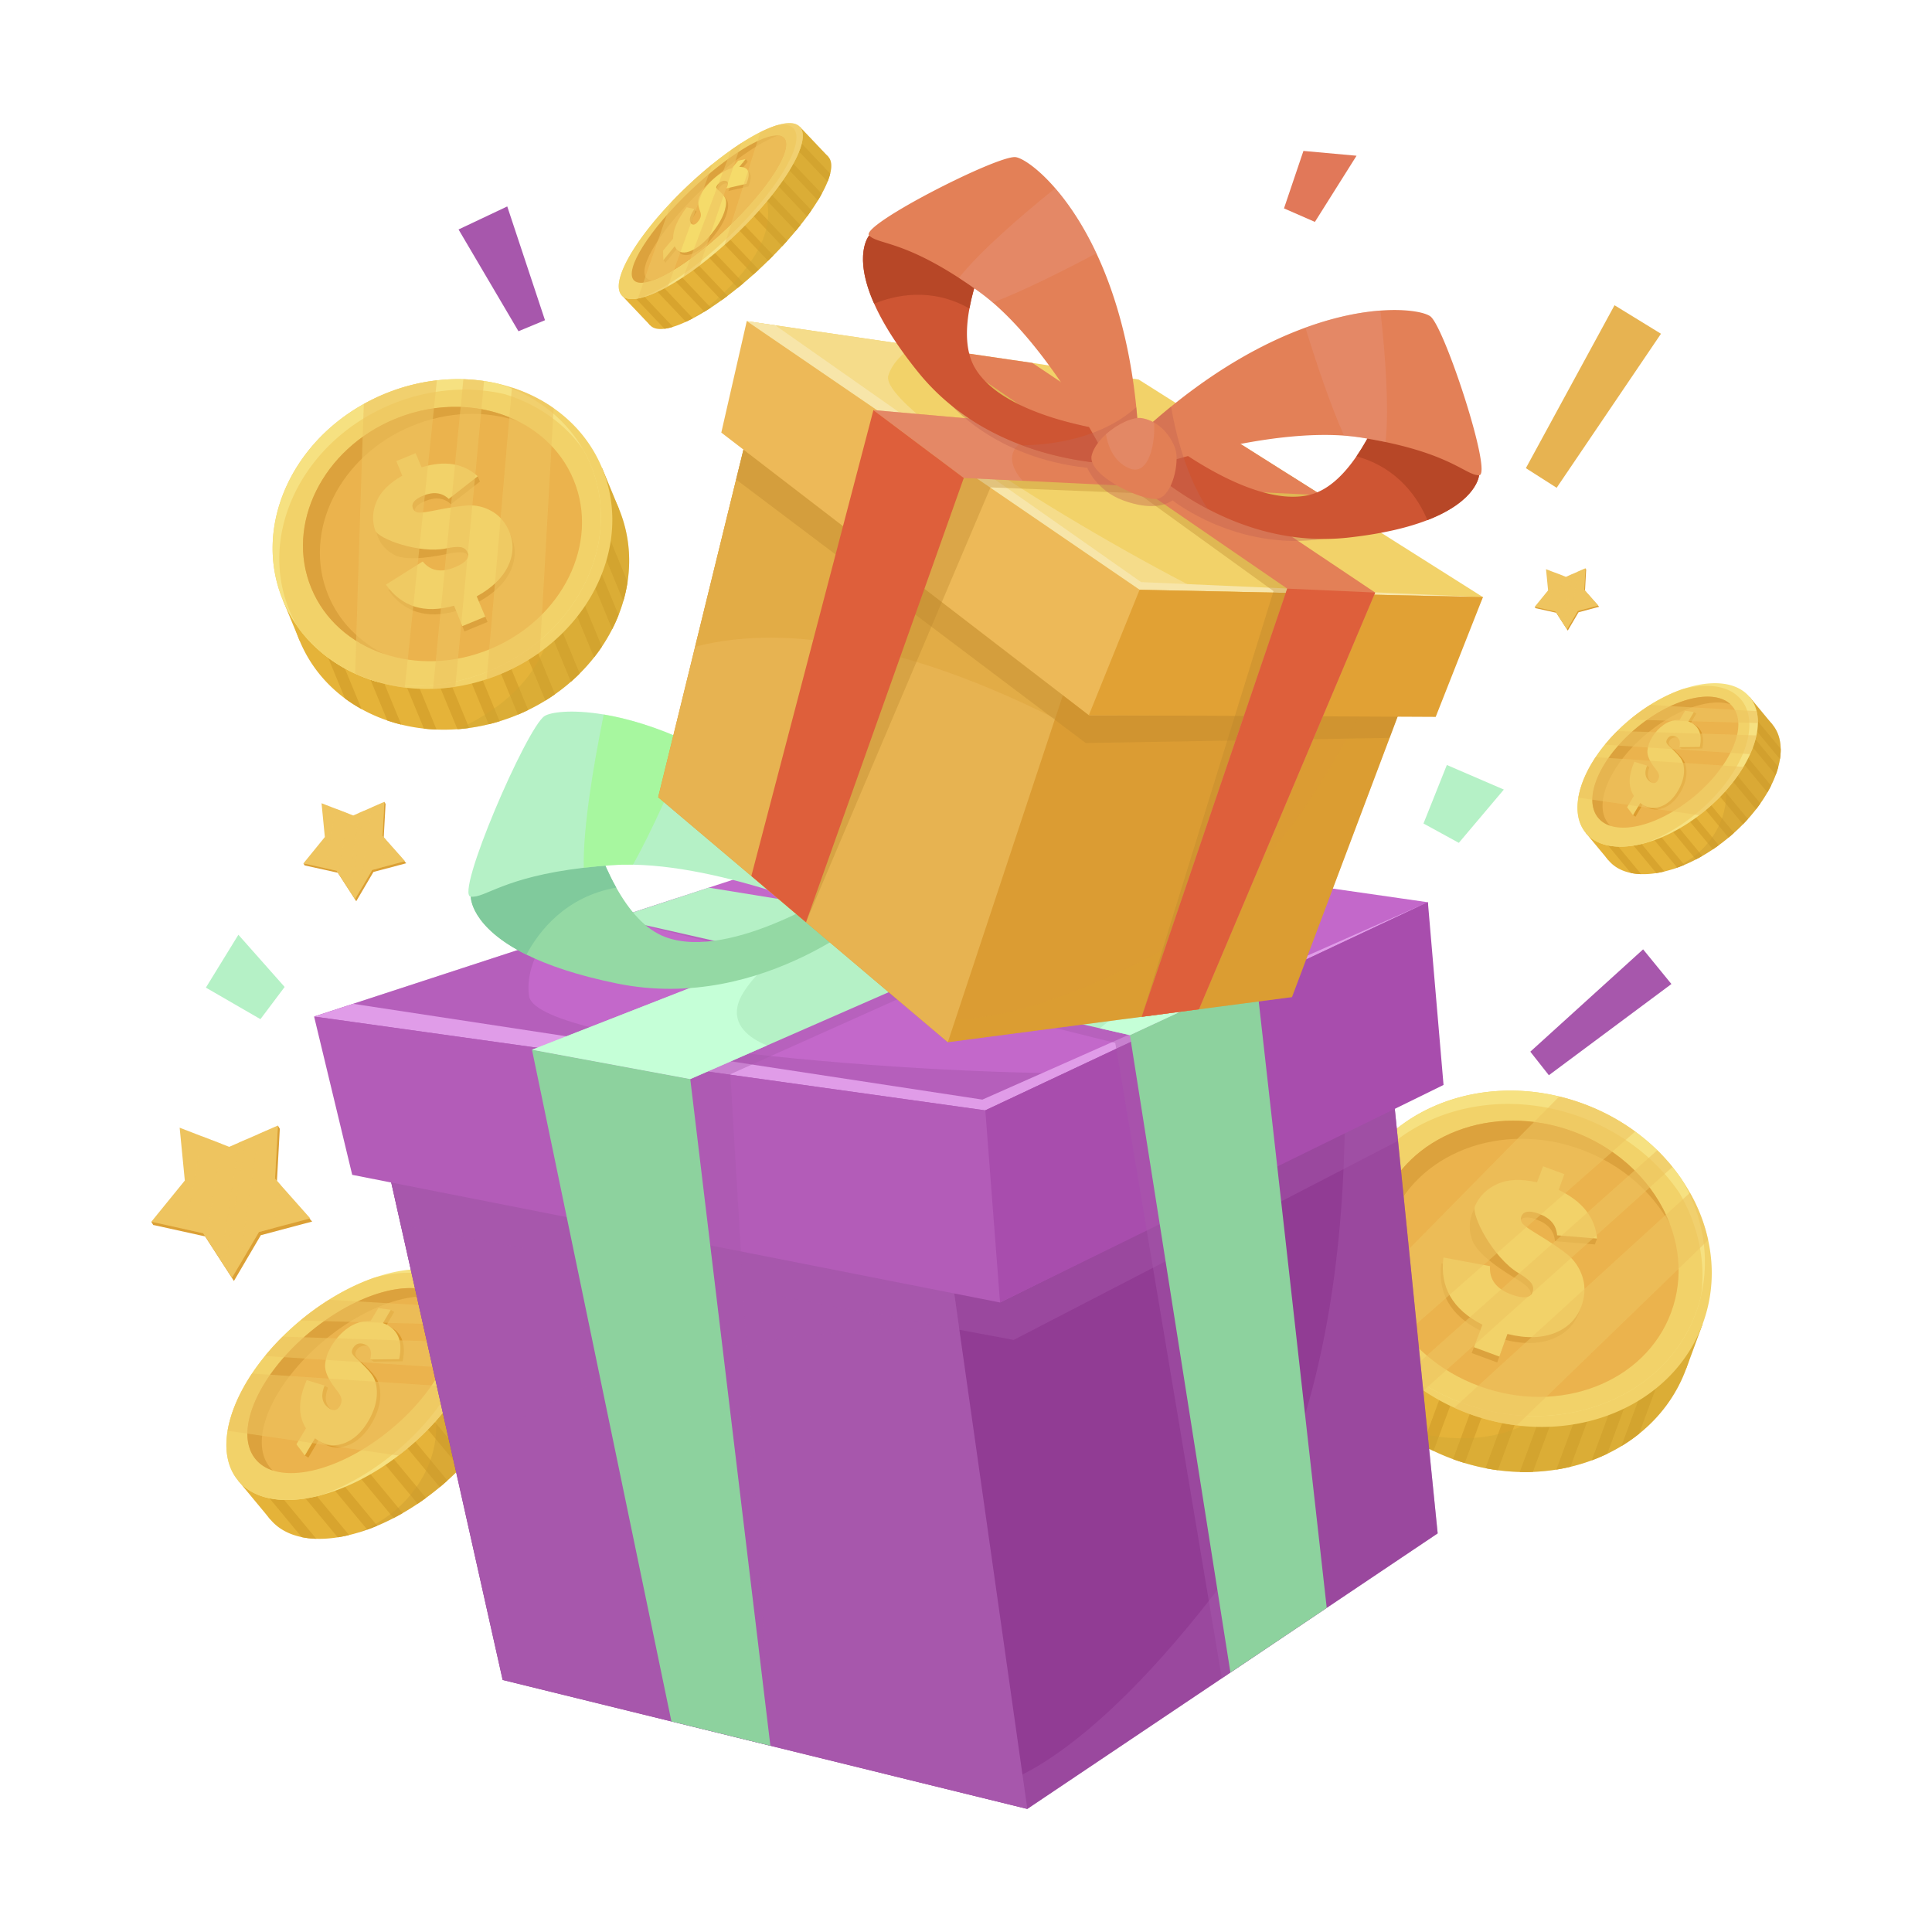 <svg xmlns="http://www.w3.org/2000/svg" viewBox="0 0 4000 4000" style="enable-background:new 0 0 4000 4000" xml:space="preserve"><path style="fill:#fff" d="M0 0h4000v4000H0z"/><path style="fill:#e5b339" d="M3669.633 1500.064c11.261 13.591 16.766 30.794 17.085 50.161.123 6.912-.41 14.078-1.579 21.482a153.476 153.476 0 0 1-3.41 15.913c-1.47 5.557-3.286 11.219-5.384 16.934a230.653 230.653 0 0 1-9.565 21.88 268.59 268.59 0 0 1-7.6 14.215c-4.345 7.541-9.186 15.094-14.479 22.625a300.677 300.677 0 0 1-9.145 12.35 344.112 344.112 0 0 1-16.681 19.967 317.314 317.314 0 0 1-10.3 10.957c-5.866 6.054-12.057 11.978-18.532 17.777-3.652 3.315-7.436 6.559-11.277 9.778l-.814.675a394.44 394.44 0 0 1-19.365 15.069 365.952 365.952 0 0 1-12.254 8.598c-7.278 4.874-14.587 9.447-21.92 13.643-4.431 2.551-8.872 5.001-13.337 7.291-8.003 4.172-15.987 7.932-23.909 11.242a277.233 277.233 0 0 1-14.673 5.722 281.773 281.773 0 0 1-15.01 4.88 232.251 232.251 0 0 1-11.618 3.082 203.75 203.75 0 0 1-16.623 3.325c-10.958 1.741-21.486 2.473-31.44 2.153-7.492-.228-14.672-1.039-21.419-2.463-18.987-3.935-34.85-12.521-46.093-26.09-11.261-13.591-16.766-30.794-17.103-50.182-.123-6.912.41-14.078 1.579-21.482a154.562 154.562 0 0 1 2.858-13.829c1.384-5.485 3.09-11.02 5.101-16.664a203.943 203.943 0 0 1 6.357-15.715c17.745-39.54 49.718-81.107 92.869-116.861 48.062-39.822 100.632-64.688 146.261-72.451a189.14 189.14 0 0 1 13.318-1.816 111.33 111.33 0 0 1 4.303-.347l2.15-.155c4.813-.3 9.525-.372 14.119-.238 7.491.228 14.633 1.036 21.401 2.441 18.988 3.935 34.869 12.542 46.129 26.133z"/><path transform="rotate(-39.65 3476.322 1612.343)" style="fill:#e5b339" d="M3256.038 1575.233h440.69v73.912h-440.69z"/><path style="fill:#d8a42e" d="m3309.136 1702.771 88.666 107.012c-7.492-.228-14.672-1.039-21.419-2.463l-78.737-95.029 11.49-9.52zM3321.268 1653.926l124.597 150.378a203.75 203.75 0 0 1-16.623 3.325l-119.464-144.183 11.49-9.52zM3378.341 1659.276l108.826 131.343a277.233 277.233 0 0 1-14.673 5.722l-105.664-127.527 11.511-9.538zM3435.375 1664.624l89.039 107.462c-4.431 2.551-8.872 5.001-13.337 7.291l-87.191-105.233 11.489-9.52zM3412.144 1573.099l146.444 176.745a365.952 365.952 0 0 1-12.254 8.598l-145.68-175.824 11.49-9.519zM3469.177 1578.446l120.867 145.876c-3.652 3.315-7.436 6.559-11.277 9.778l-121.081-146.134 11.491-9.52zM3475.913 1523.045l142.963 172.544a317.314 317.314 0 0 1-10.3 10.957l-144.153-173.98 11.49-9.521zM3566.226 1448.216l115.503 139.403c-1.47 5.557-3.286 11.219-5.384 16.934l-121.631-146.799 11.512-9.538zM3607.964 1455.174l78.755 95.05c.123 6.912-.41 14.078-1.579 21.482l-88.666-107.012 11.49-9.52zM3532.947 1528.393l111.756 134.88a300.677 300.677 0 0 1-9.145 12.35l-114.101-137.709 11.49-9.521zM3589.98 1533.74l76.801 92.692a268.59 268.59 0 0 1-7.6 14.215l-80.691-97.387 11.49-9.52z"/><g style="opacity:.36"><path style="fill:#c7982f" d="m3622.476 1443.149 47.157 56.915c43.072 51.984 2.02 157.075-91.68 234.711-39.208 32.486-81.456 55.019-120.469 66.447 32.227-13.072 69.206-36.336 93.75-77.532 32.659-54.789 23.309-105.213 11.752-135.262-6.882-17.906-14.562-28.571-14.562-28.571l30.45-80.58 2.658-7.047c2.175-.211 4.324-.365 6.453-.502l34.491-28.579z"/></g><path style="fill:#f6e181" d="M3622.476 1443.149c6.998 8.446 11.772 18.265 14.446 29.173 1.924 7.733 2.771 15.998 2.65 24.666-.137 8.212-1.156 16.757-3.049 25.556-2.637 12.525-7.022 25.558-13.009 38.797-3.925 8.746-8.569 17.584-13.887 26.437-18.595 31.097-45.348 62.338-78.833 90.082a381.628 381.628 0 0 1-12.539 9.956c-37.568 28.705-77.196 48.38-113.716 58.103-51.791 13.808-97.252 7.549-121.407-21.605-15.488-18.693-20.093-44.234-15.31-72.89 4.384-26.3 16.684-55.219 35.781-83.876 5.752-8.635 12.136-17.25 19.103-25.77a357.13 357.13 0 0 1 25.744-28.272 382.008 382.008 0 0 1 26.044-23.676l.3-.249c13.613-11.279 27.606-21.355 41.7-30.176 22.332-14.02 44.943-24.91 66.764-32.433 0 0 .039.004.061-.014 59.029-20.346 112.284-16.242 139.157 16.191z"/><path style="fill:#f2d269" d="M3604.807 1448.571c6.998 8.446 11.771 18.265 14.446 29.173 1.924 7.733 2.771 15.998 2.65 24.666-.137 8.212-1.156 16.757-3.049 25.556-2.637 12.525-7.023 25.558-13.009 38.797-3.924 8.747-8.569 17.584-13.887 26.437-18.594 31.097-45.348 62.338-78.832 90.082a380.299 380.299 0 0 1-12.539 9.956c-31.56 24.088-64.624 41.867-96.046 52.682-51.791 13.808-97.252 7.549-121.407-21.605-15.488-18.693-20.093-44.234-15.31-72.89 4.384-26.3 16.684-55.219 35.781-83.876 5.752-8.635 12.136-17.25 19.103-25.77a357.13 357.13 0 0 1 25.744-28.272 382.008 382.008 0 0 1 26.044-23.676l.3-.249c13.613-11.279 27.606-21.355 41.7-30.176 22.332-14.02 44.943-24.91 66.764-32.433 0 0 .039.004.061-.014 51.812-13.827 97.33-7.542 121.486 21.612z"/><ellipse transform="rotate(-39.65 3447.977 1578.127)" style="fill:#ebb34d" cx="3448.035" cy="1577.975" rx="180.629" ry="92.757"/><path style="fill:#dc9c2f" d="m3482.59 1493.601 23.908-19.603 5.596 3.293-11.483 19.474c20.922 7.662 29.768 25.068 23.742 52.893l-42.419.47c-5.126-3.53 3.315-19.427-5.71-22.431-7.142-2.377-15.703-.557-19.415 5.599-1.353 2.244-1.947 4.385-1.777 6.433.171 2.073 2.363 5.046 6.718 9.023 10.722 9.672 18.668 17.998 23.151 24.446 4.708 6.771 7.03 15.839 6.773 27.298-.266 11.953-3.978 24.576-11.206 37.617-10.314 18.608-23.509 30.615-38.83 35.542-14.576 4.683-28.266 1.715-40.628-7.98l-14.842 25.17-5.042-3.123 6.695-36.641c-12.24-19.432 9.572-37.579 21.896-65.509l5.307 2.779c-5.557 14.034-4.216 24.646 4.673 31.906 7.451 6.085 13.5 5.625 17.752-1.645 2.219-3.796 2.994-7.424 2.342-10.854-.643-3.367-2.836-7.369-6.478-11.91-13.039-16.286-18.398-28.724-17.44-38.65.917-9.507 4.319-18.861 10.184-28.278 6.396-10.269 14.191-18.611 23.626-25.245 9.682-6.811 20.49-10.215 32.907-10.074z"/><path style="fill:#dc9c2f" d="m3481.933 1550.129-5.088-3.17 4.236-4.672z"/><path style="fill:#f2d269" d="m3477.502 1490.432 11.297-18.771 18.207 2.461-11.483 19.474c20.921 7.662 29.768 25.068 23.741 52.893l-42.419.47c3.206-12.066.035-19.524-8.99-22.528-7.142-2.377-12.424-.46-16.135 5.696-1.353 2.244-1.947 4.385-1.777 6.433.171 2.073 2.363 5.046 6.718 9.023 10.722 9.671 18.667 17.998 23.15 24.446 4.708 6.771 7.03 15.839 6.773 27.298-.267 11.953-3.978 24.577-11.206 37.617-10.314 18.608-23.51 30.615-38.83 35.541-14.575 4.684-28.266 1.715-40.628-7.98l-14.842 25.17-12.414-16.389 14.067-23.375c-12.24-19.432-11.225-42.748 1.099-70.678l26.104 7.947c-5.557 14.034-4.216 24.646 4.673 31.906 7.451 6.085 13.501 5.625 17.752-1.645 2.219-3.795 2.994-7.423 2.343-10.853-.643-3.367-2.836-7.37-6.478-11.911-13.039-16.286-18.398-28.724-17.44-38.65.917-9.508 4.319-18.861 10.184-28.279 6.396-10.269 14.191-18.611 23.626-25.245 9.684-6.809 20.492-10.212 32.908-10.071z"/><path style="fill:#dca23d" d="M3582.883 1458.24c-41.84-13.453-111.254 9.281-172.949 60.399-76.807 63.64-112.599 147.199-79.917 186.643a48.855 48.855 0 0 0 4.19 4.446c-10.249-3.294-18.831-8.765-25.26-16.525-32.682-39.444 3.11-123.003 79.917-186.643 73.699-61.064 158.408-81.612 194.019-48.32z"/><g style="opacity:.57"><path style="fill:#eec45f" d="M3609.628 1587.779c-18.595 31.097-45.348 62.338-78.833 90.082a381.628 381.628 0 0 1-12.539 9.956l-250.433-36.391c4.384-26.3 16.684-55.219 35.781-83.876l306.024 20.229zM3636.524 1522.544c-2.637 12.525-7.022 25.558-13.009 38.797l-300.807-19.563a357.13 357.13 0 0 1 25.744-28.272l288.072 9.038zM3636.923 1472.322c1.924 7.733 2.771 15.998 2.65 24.666l-265.076-7.157.3-.249c13.613-11.279 27.606-21.355 41.7-30.176l220.426 12.916z"/></g><path style="fill:#e5b339" d="M1038.815 2748.394c15.907 19.198 23.683 43.499 24.134 70.855.174 9.763-.58 19.887-2.231 30.345a216.376 216.376 0 0 1-4.817 22.478c-2.077 7.849-4.641 15.847-7.605 23.92a326.26 326.26 0 0 1-13.51 30.906 380.297 380.297 0 0 1-10.736 20.079c-6.137 10.652-12.975 21.322-20.452 31.96a423.235 423.235 0 0 1-12.919 17.445 486.072 486.072 0 0 1-23.563 28.205c-4.677 5.202-9.521 10.39-14.549 15.476-8.287 8.551-17.031 16.92-26.177 25.111-5.159 4.683-10.504 9.265-15.93 13.811l-1.15.954a557.535 557.535 0 0 1-27.355 21.286 520.419 520.419 0 0 1-17.309 12.146c-10.281 6.884-20.605 13.345-30.964 19.272-6.258 3.603-12.532 7.064-18.84 10.299-11.305 5.895-22.583 11.205-33.774 15.881a390.764 390.764 0 0 1-20.727 8.083 399.058 399.058 0 0 1-21.202 6.894c-5.513 1.605-10.985 3.075-16.411 4.354a288.372 288.372 0 0 1-23.482 4.697c-15.479 2.459-30.35 3.494-44.412 3.042-10.583-.322-20.725-1.468-30.256-3.479-26.821-5.559-49.227-17.686-65.109-36.854-15.907-19.198-23.683-43.499-24.159-70.885-.174-9.763.58-19.887 2.231-30.345a218.193 218.193 0 0 1 4.038-19.534c1.955-7.749 4.364-15.566 7.206-23.539a287.944 287.944 0 0 1 8.979-22.199c25.066-55.853 70.229-114.569 131.184-165.074 67.89-56.25 142.149-91.376 206.603-102.342a267.136 267.136 0 0 1 18.813-2.565c2.03-.201 4.085-.371 6.079-.491l3.037-.218a218.343 218.343 0 0 1 19.945-.337c10.583.322 20.669 1.463 30.23 3.449 26.822 5.558 49.253 17.716 65.16 36.914z"/><path transform="rotate(-39.65 765.717 2906.824)" style="fill:#e5b339" d="M454.584 2854.576h622.505v104.406H454.584z"/><path style="fill:#d8a42e" d="m529.588 3034.73 125.246 151.162c-10.583-.322-20.725-1.468-30.256-3.479l-111.221-134.234 16.231-13.449zM546.726 2965.734l176.002 212.42a288.372 288.372 0 0 1-23.482 4.697l-168.751-203.668 16.231-13.449zM627.345 2973.293l153.723 185.53a390.764 390.764 0 0 1-20.727 8.083l-149.257-180.14 16.261-13.473zM707.908 2980.846l125.773 151.797c-6.258 3.603-12.532 7.064-18.84 10.299l-123.164-148.648 16.231-13.448zM675.093 2851.561l206.862 249.665a520.419 520.419 0 0 1-17.309 12.146l-205.783-248.363 16.23-13.448zM755.656 2859.114l170.734 206.061c-5.159 4.683-10.504 9.265-15.93 13.811l-171.034-206.424 16.23-13.448zM765.172 2780.857l201.945 243.73c-4.677 5.202-9.521 10.39-14.549 15.476l-203.626-245.759 16.23-13.447zM892.745 2675.156l163.157 196.916c-2.077 7.849-4.641 15.847-7.605 23.92l-171.812-207.363 16.26-13.473zM951.702 2684.984l111.246 134.265c.174 9.763-.58 19.887-2.231 30.345l-125.246-151.162 16.231-13.448zM845.736 2788.41l157.863 190.527a423.235 423.235 0 0 1-12.919 17.445l-161.175-194.524 16.231-13.448zM926.299 2795.964l108.487 130.934a380.297 380.297 0 0 1-10.736 20.079l-113.981-137.565 16.23-13.448z"/><g style="opacity:.36"><path style="fill:#c7982f" d="m972.203 2667.999 66.612 80.395c60.842 73.431 2.853 221.88-129.505 331.546-55.383 45.888-115.063 77.717-170.171 93.86 45.523-18.466 97.758-51.328 132.427-109.52 46.133-77.393 32.926-148.621 16.601-191.066-9.721-25.293-20.57-40.358-20.57-40.358l43.013-113.825 3.754-9.954c3.072-.298 6.109-.516 9.115-.709l48.724-40.369z"/></g><path style="fill:#f6e181" d="M972.203 2667.999c9.885 11.931 16.628 25.801 20.406 41.208 2.718 10.924 3.914 22.598 3.744 34.843-.194 11.6-1.633 23.67-4.306 36.099-3.726 17.692-9.92 36.103-18.376 54.804-5.544 12.355-12.104 24.839-19.616 37.344-26.266 43.927-64.058 88.057-111.356 127.247a536.116 536.116 0 0 1-17.713 14.063c-53.067 40.548-109.044 68.339-160.631 82.075-73.158 19.505-137.375 10.664-171.496-30.518-21.878-26.405-28.382-62.484-21.627-102.961 6.192-37.151 23.568-78 50.543-118.481 8.126-12.197 17.143-24.366 26.985-36.402a504.548 504.548 0 0 1 36.365-39.936 539.991 539.991 0 0 1 36.789-33.444l.424-.351c19.229-15.932 38.996-30.165 58.904-42.626 31.545-19.804 63.485-35.187 94.309-45.814 0 0 .055.005.085-.02 83.38-28.742 158.606-22.945 196.567 22.87z"/><path style="fill:#f2d269" d="M947.242 2675.656c9.885 11.931 16.628 25.801 20.406 41.209 2.718 10.923 3.914 22.598 3.743 34.843-.194 11.6-1.633 23.67-4.306 36.099-3.725 17.692-9.92 36.103-18.376 54.804-5.543 12.355-12.104 24.839-19.616 37.344-26.266 43.927-64.057 88.058-111.356 127.247a537.44 537.44 0 0 1-17.713 14.063c-44.58 34.027-91.285 59.14-135.671 74.417-73.158 19.505-137.375 10.664-171.496-30.518-21.878-26.405-28.382-62.484-21.627-102.961 6.192-37.151 23.568-78 50.543-118.481 8.126-12.197 17.143-24.366 26.985-36.402a504.548 504.548 0 0 1 36.365-39.936 539.991 539.991 0 0 1 36.789-33.444l.424-.351c19.229-15.932 38.996-30.165 58.904-42.626 31.545-19.804 63.485-35.187 94.309-45.814 0 0 .055.005.085-.02 73.19-19.531 137.487-10.654 171.608 30.527z"/><ellipse transform="rotate(-39.65 725.675 2858.492)" style="fill:#ebb34d" cx="725.793" cy="2858.449" rx="255.151" ry="131.025"/><path style="fill:#dc9c2f" d="m774.603 2739.265 33.771-27.69 7.905 4.651-16.221 27.509c29.553 10.823 42.049 35.41 33.536 74.716l-59.92.663c-7.241-4.986 4.683-27.442-8.066-31.685-10.089-3.358-22.183-.787-27.425 7.908-1.911 3.17-2.75 6.194-2.51 9.087.241 2.928 3.339 7.128 9.489 12.746 15.146 13.661 26.369 25.424 32.701 34.531 6.651 9.565 9.93 22.373 9.568 38.56-.376 16.885-5.619 34.716-15.829 53.137-14.569 26.285-33.209 43.246-54.85 50.205-20.589 6.616-39.928 2.422-57.39-11.273l-20.966 35.555-7.122-4.412 9.458-51.757c-17.29-27.449 13.521-53.083 30.93-92.536l7.496 3.925c-7.85 19.824-5.955 34.814 6.601 45.07 10.525 8.596 19.071 7.946 25.076-2.324 3.135-5.361 4.23-10.486 3.309-15.331-.908-4.757-4.006-10.41-9.151-16.824-18.419-23.005-25.988-40.575-24.635-54.596 1.295-13.43 6.1-26.643 14.385-39.945 9.035-14.506 20.045-26.29 33.373-35.661 13.681-9.621 28.948-14.429 46.487-14.229z"/><path style="fill:#dc9c2f" d="m773.675 2819.113-7.186-4.476 5.982-6.599z"/><path style="fill:#f2d269" d="m767.417 2734.788 15.957-26.515 25.719 3.477-16.221 27.509c29.553 10.823 42.049 35.41 33.536 74.715l-59.92.664c4.529-17.044.049-27.579-12.699-31.823-10.089-3.357-17.549-.649-22.791 8.046-1.911 3.17-2.75 6.195-2.51 9.087.241 2.928 3.338 7.128 9.489 12.745 15.146 13.662 26.369 25.423 32.701 34.532 6.65 9.565 9.93 22.373 9.568 38.56-.377 16.884-5.619 34.716-15.829 53.137-14.569 26.285-33.209 43.246-54.85 50.205-20.589 6.616-39.928 2.422-57.39-11.273l-20.966 35.555-17.535-23.151 19.87-33.018c-17.29-27.449-15.857-60.385 1.552-99.838l36.874 11.226c-7.85 19.824-5.955 34.815 6.601 45.07 10.525 8.596 19.071 7.946 25.076-2.324 3.135-5.362 4.229-10.486 3.309-15.331-.908-4.756-4.006-10.41-9.151-16.824-18.419-23.005-25.989-40.575-24.635-54.596 1.295-13.43 6.1-26.643 14.385-39.945 9.034-14.506 20.045-26.289 33.373-35.661 13.681-9.621 28.948-14.429 46.487-14.229z"/><path style="fill:#dca23d" d="M916.274 2689.315c-59.102-19.003-157.154 13.11-244.302 85.317-108.496 89.896-159.054 207.929-112.889 263.646a69.596 69.596 0 0 0 5.919 6.28c-14.478-4.652-26.6-12.38-35.683-23.342-46.164-55.717 4.393-173.75 112.889-263.645 104.105-86.258 223.763-115.284 274.066-68.256z"/><g style="opacity:.57"><path style="fill:#eec45f" d="M954.053 2872.297c-26.266 43.927-64.058 88.057-111.356 127.247a536.116 536.116 0 0 1-17.713 14.063l-353.754-51.404c6.192-37.151 23.568-78 50.543-118.481l432.28 28.575zM992.046 2780.148c-3.726 17.692-9.92 36.103-18.376 54.804l-424.91-27.634a504.548 504.548 0 0 1 36.365-39.936l406.921 12.766zM992.608 2709.207c2.718 10.924 3.914 22.598 3.744 34.843l-374.439-10.111.424-.351c19.229-15.932 38.996-30.165 58.904-42.626l311.367 18.245z"/></g><path style="fill:#dba035" d="m313.257 2529.556 3.945 6.573 88.385-4.33zM575.373 2330.431l3.938 6.587-18.425 29.831z"/><path style="fill:#dba035" d="m579.311 2337.018-5.989 109.809 72.965 82.281-106.286 28.238-55.706 94.82-59.699-92.358-107.394-23.679 69.39-85.318-10.667-109.454 102.585 39.629z"/><path style="fill:#eec45f" d="m642.332 2522.52-75.954 20.181-30.336 8.067-40.722 69.356-14.974 25.465-14.588-22.552-8.376-12.99-30.619-47.398-6.108-9.433-37.011-8.144-70.387-15.516 69.382-85.336-10.67-109.433 46.108 17.809 41.65 16.082 14.846 5.722 20.051-8.737 14.434-6.314 26.417-11.522 39.898-17.396-6.006 109.82 11.753 13.248z"/><g style="opacity:.57"><path style="fill:#eec45f" d="m459.727 2368.678-32.964 193.971-6.108-9.433-37.011-8.144 34.433-192.476z"/></g><g style="opacity:.57"><path style="fill:#eec45f" d="m509.058 2359.349-43.3 263.688-8.376-12.99 37.242-244.384z"/></g><g style="opacity:.57"><path style="fill:#eec45f" d="m581.12 2453.499-14.742 89.202-30.336 8.067-40.722 69.356 40.155-272.297 39.898-17.396-6.006 109.82z"/></g><path style="fill:#dba035" d="m628.18 1787.552 2.523 4.203 56.51-2.769zM795.768 1660.238l2.518 4.211-11.78 19.073z"/><path style="fill:#dba035" d="m798.286 1664.449-3.829 70.209 46.652 52.608-67.956 18.054-35.617 60.625-38.17-59.051-68.663-15.139 44.365-54.55-6.82-69.981 65.589 25.337z"/><path style="fill:#eec45f" d="m838.58 1783.054-48.563 12.902-19.395 5.158-26.037 44.344-9.574 16.282-9.327-14.419-5.355-8.306-19.577-30.304-3.905-6.031-23.664-5.208-45.003-9.92 44.361-54.561-6.823-69.968 29.481 11.387 26.629 10.282 9.492 3.658 12.821-5.586 9.228-4.037 16.89-7.366 25.509-11.123-3.839 70.216 7.514 8.47z"/><g style="opacity:.57"><path style="fill:#eec45f" d="m721.828 1684.692-21.076 124.019-3.905-6.031-23.664-5.208 22.016-123.062z"/></g><g style="opacity:.57"><path style="fill:#eec45f" d="m753.369 1678.727-27.685 168.594-5.355-8.306 23.812-156.251z"/></g><g style="opacity:.57"><path style="fill:#eec45f" d="m799.443 1738.924-9.426 57.032-19.395 5.158-26.037 44.344 25.674-174.097 25.509-11.123-3.839 70.216z"/></g><path style="fill:#dba035" d="m3177.351 1256.492 1.581 2.633 35.414-1.735zM3282.375 1176.706l1.579 2.639-7.383 11.953z"/><path style="fill:#dba035" d="m3283.954 1179.345-2.4 43.999 29.235 32.968-42.587 11.314-22.319 37.993-23.921-37.007-43.03-9.487 27.803-34.185-4.274-43.856 41.103 15.878z"/><path style="fill:#eec45f" d="m3309.205 1253.672-30.434 8.086-12.155 3.233-16.316 27.789-6 10.203-5.845-9.036-3.356-5.205-12.268-18.991-2.448-3.78-14.83-3.263-28.202-6.216 27.8-34.193-4.276-43.848 18.475 7.136 16.688 6.444 5.949 2.293 8.034-3.501 5.783-2.531 10.585-4.616 15.986-6.97-2.406 44.003 4.709 5.308z"/><g style="opacity:.57"><path style="fill:#eec45f" d="m3236.038 1192.031-13.207 77.72-2.448-3.78-14.83-3.263 13.797-77.121z"/></g><g style="opacity:.57"><path style="fill:#eec45f" d="m3255.804 1188.292-17.349 105.655-3.356-5.205 14.922-97.919z"/></g><g style="opacity:.57"><path style="fill:#eec45f" d="m3284.678 1226.017-5.907 35.741-12.155 3.233-16.316 27.789 16.089-109.104 15.986-6.97-2.406 44.003z"/></g><path style="fill:#e5b339" d="M1714.639 324.376c6.862 7.233 8.039 19.182 4.302 34.559-.024.143-.068.264-.112.386-1.262 5.22-3.086 10.814-5.47 16.741-2.079 5.199-4.553 10.653-7.422 16.322a341.222 341.222 0 0 1-4.521 8.63 332.574 332.574 0 0 1-7.517 12.987c-.213.321-.385.644-.598.965-4.016 6.558-8.468 13.371-13.271 20.317-2.913 4.237-5.989 8.51-9.191 12.861-.212.281-.425.602-.658.903a564.604 564.604 0 0 1-12.957 16.912c-.529.661-1.078 1.341-1.627 2.022-2.684 3.343-5.411 6.726-8.238 10.085-5.301 6.423-10.867 12.858-16.661 19.39l-.758.839a638.47 638.47 0 0 1-10.463 11.479 777.295 777.295 0 0 1-18.373 19.222c-3.592 3.646-7.245 7.311-10.98 10.933-3.548 3.525-7.197 7.027-10.887 10.527a745.598 745.598 0 0 1-8.362 7.813c-3.814 3.538-7.627 7.035-11.457 10.43-6.721 6.017-13.395 11.83-20.084 17.419a637.904 637.904 0 0 1-11.974 9.885 714.233 714.233 0 0 1-21.019 16.433 481.762 481.762 0 0 1-12.571 9.256 584.566 584.566 0 0 1-22.132 15.259 495.139 495.139 0 0 1-13.348 8.479c-7.937 4.86-15.597 9.299-23.018 13.191-.228.137-.477.253-.705.39a310.15 310.15 0 0 1-14.5 7.222c-9.562 4.45-18.486 7.976-26.687 10.458-6.327 1.939-12.229 3.276-17.603 3.951-13.19 1.717-23.313-.43-29.439-6.888-6.106-6.437-7.717-16.66-5.308-29.741.958-5.33 2.604-11.154 4.874-17.37 2.911-8.059 6.882-16.806 11.83-26.12 2.431-4.576 5.09-9.29 7.977-14.099 4.426-7.386 9.371-15.064 14.813-22.975a736.304 736.304 0 0 1 9.171-12.882 627.642 627.642 0 0 1 16.404-21.298 726.815 726.815 0 0 1 9.906-12.065c5.572-6.64 11.432-13.354 17.518-20.123a832.704 832.704 0 0 1 10.502-11.437 858.795 858.795 0 0 1 18.453-19.138c3.592-3.646 7.285-7.269 11.019-10.892a748.687 748.687 0 0 1 8.244-7.939c3.69-3.501 7.379-6.96 11.086-10.317a676.841 676.841 0 0 1 11.497-10.388 777.752 777.752 0 0 1 20.163-17.335 635.691 635.691 0 0 1 12.014-9.843l.877-.713a791.931 791.931 0 0 1 20.241-15.616 780.521 780.521 0 0 1 10.506-7.695c.709-.513 1.417-1.026 2.125-1.498a633.012 633.012 0 0 1 17.551-12.069c.313-.217.645-.412.936-.609 4.514-2.968 8.944-5.815 13.328-8.5 7.19-4.43 14.227-8.518 20.988-12.182.332-.196.664-.351.995-.546a333.366 333.366 0 0 1 13.365-6.823 340.32 340.32 0 0 1 8.857-4.059c5.832-2.545 11.409-4.728 16.71-6.53 6.044-2.069 11.726-3.595 16.986-4.601.124-.038.267-.054.391-.092 15.569-2.901 27.44-1.096 34.282 6.117z"/><path style="fill:#e5b339" d="m1655.746 262.293 58.893 62.082s-5.555 5.23-15.322 14.376c-3.312 3.102-7.085 6.641-11.298 10.598-5.555 5.23-11.885 11.155-18.844 17.677-3.585 3.401-7.358 6.94-11.278 10.619-5.45 5.13-11.194 10.539-17.209 16.166-3.669 3.481-7.443 7.02-11.299 10.639a2739.152 2739.152 0 0 0-16.12 15.172c-3.71 3.48-7.483 7.019-11.278 10.619l-11.675 10.956c-2.557 2.385-5.094 4.792-7.693 7.218-3.711 3.52-7.484 7.06-11.278 10.619l-19.328 18.216c-3.732 3.54-7.505 7.08-11.258 10.64l-19.349 18.236c-3.773 3.539-7.526 7.1-11.278 10.619-6.458 6.126-12.915 12.211-19.308 18.236-3.774 3.58-7.527 7.14-11.258 10.64l-19.269 18.278a2741.739 2741.739 0 0 0-11.258 10.64c-6.604 6.265-13.041 12.371-19.248 18.3-3.857 3.619-7.61 7.179-11.259 10.68a7654.005 7654.005 0 0 0-19.229 18.32c-3.92 3.719-7.654 7.301-11.198 10.703a5094.632 5094.632 0 0 0-19.129 18.425c-4.237 4.1-7.972 7.722-11.099 10.808-7.597 7.445-11.758 11.751-11.539 11.982l-58.893-62.082 368.301-349.382z"/><path style="fill:#d8a42e" d="m1310.739 589.575 82.641 87.117c-6.327 1.939-12.229 3.276-17.603 3.951l-76.276-80.407 11.238-10.661zM1341.245 560.636l93.322 98.376a310.15 310.15 0 0 1-14.5 7.222l-90.06-94.937 11.238-10.661zM1371.772 531.677l99.865 105.274a495.139 495.139 0 0 1-13.348 8.479l-97.777-103.073 11.26-10.68zM1379.824 479.066l126.517 133.369a481.762 481.762 0 0 1-12.571 9.256l-125.185-131.964 11.239-10.661zM1432.785 473.798l106.548 112.319a637.904 637.904 0 0 1-11.974 9.885l-105.812-111.543 11.238-10.661zM1463.292 444.859l107.582 113.409c-3.814 3.538-7.627 7.035-11.457 10.43L1452.054 455.52l11.238-10.661zM1493.82 415.9l107.284 113.095c-3.592 3.646-7.245 7.311-10.98 10.933l-107.543-113.367 11.239-10.661zM1582.153 332.105l97.876 103.177c-2.913 4.237-5.989 8.51-9.191 12.861l-99.945-105.358 11.26-10.68zM1610.52 305.195l90.895 95.818a332.574 332.574 0 0 1-7.517 12.987c-.213.321-.385.644-.598.965l-94.018-99.11 11.238-10.66zM1524.326 386.961l105.614 111.333a638.47 638.47 0 0 1-10.463 11.479l-106.389-112.151 11.238-10.661zM1528.579 330.345l128.646 135.613c-.529.661-1.078 1.341-1.627 2.022-2.684 3.343-5.411 6.726-8.238 10.085l-130.018-137.059 11.237-10.661zM1640.503 276.753l78.325 82.567c-1.262 5.22-3.086 10.814-5.47 16.741l-84.093-88.647 11.238-10.661z"/><g style="opacity:.36"><path style="fill:#caa431" d="m1655.746 262.293 58.893 62.082c6.862 7.233 8.039 19.182 4.302 34.559-.024.143-.068.264-.112.386-1.262 5.22-3.086 10.814-5.47 16.741-2.079 5.199-4.553 10.653-7.422 16.322a341.222 341.222 0 0 1-4.521 8.63 332.574 332.574 0 0 1-7.517 12.987c-.213.321-.385.644-.598.965-4.016 6.558-8.468 13.371-13.271 20.317-2.913 4.237-5.989 8.51-9.191 12.861-.212.281-.425.602-.658.903a564.604 564.604 0 0 1-12.957 16.912c-.529.661-1.078 1.341-1.627 2.022-2.684 3.343-5.411 6.726-8.238 10.085-5.301 6.423-10.867 12.858-16.661 19.39l-.758.839a638.47 638.47 0 0 1-10.463 11.479 777.295 777.295 0 0 1-18.373 19.222c-3.592 3.646-7.245 7.311-10.98 10.933-3.548 3.525-7.197 7.027-10.887 10.527a745.598 745.598 0 0 1-8.362 7.813c-3.814 3.538-7.627 7.035-11.457 10.43-6.721 6.017-13.395 11.83-20.084 17.419a637.904 637.904 0 0 1-11.974 9.885 714.233 714.233 0 0 1-21.019 16.433 481.762 481.762 0 0 1-12.571 9.256 584.566 584.566 0 0 1-22.132 15.259 495.139 495.139 0 0 1-13.348 8.479c-7.937 4.86-15.597 9.299-23.018 13.191 37.832-27.642 95.377-75.698 129.495-133.079 19.295-32.485 25.506-61.043 25.548-84.346.044-41.987-20.068-66.926-20.068-66.926s2.927-15.643 7.209-37.71l78.29-74.266z"/></g><path style="fill:#f6e286" d="M1655.746 262.293c26.91 28.368-33.692 129.595-135.402 226.079a859.208 859.208 0 0 1-20.238 18.6c-17.189 15.39-34.303 29.473-50.949 42.117-11.681 8.85-23.119 16.991-34.208 24.324-11.07 7.353-21.769 13.878-31.997 19.558-23.589 13.136-44.563 21.68-61.266 24.816-.35.093-.699.145-1.069.217-15.012 2.609-26.491.712-33.174-6.333-23.867-25.16 21.049-107.523 102.356-193.098a907.822 907.822 0 0 1 33.046-32.981c17.528-16.628 35.126-32.006 52.4-45.963 13.118-10.612 26.029-20.39 38.589-29.237a662.207 662.207 0 0 1 21.499-14.499c13.661-8.737 26.696-16.202 38.877-22.3 12.284-6.156 23.693-10.884 33.937-14.069 22.136-6.856 38.907-6.393 47.599 2.769z"/><path style="fill:#f2d269" d="M1642.595 265.606c26.911 28.368-33.692 129.595-135.401 226.079a859.208 859.208 0 0 1-20.238 18.6c-17.189 15.39-34.302 29.473-50.949 42.117-11.681 8.85-23.119 16.991-34.208 24.324-11.069 7.353-21.769 13.879-31.997 19.558-17.78 9.895-34.04 17.194-48.116 21.504-.35.093-.699.145-1.069.217-15.012 2.609-26.491.712-33.174-6.333-23.867-25.16 21.049-107.523 102.356-193.098a907.822 907.822 0 0 1 33.046-32.981c17.528-16.628 35.126-32.006 52.4-45.963 13.118-10.612 26.029-20.39 38.589-29.237a662.207 662.207 0 0 1 21.499-14.499c13.661-8.737 26.696-16.202 38.877-22.3 12.284-6.156 23.693-10.884 33.937-14.069 15.635-2.96 27.567-1.174 34.448 6.081z"/><path style="fill:#dca23d" d="M1623.161 285.556c20.626 21.742-32.235 105.348-118.052 186.756-58.287 55.293-116.786 95.33-154.768 108.536-17.949 6.232-31.304 6.472-37.927-.509-20.606-21.721 32.255-105.327 118.05-186.715 74.327-70.509 149.003-116.252 181.035-113.097 4.975.458 8.897 2.115 11.662 5.029z"/><path style="fill:#ebb34d" d="M1623.161 285.556c20.626 21.742-32.235 105.348-118.052 186.756-58.287 55.293-116.786 95.33-154.768 108.536-4.996-.479-8.939-2.117-11.704-5.031-20.625-21.742 32.235-105.348 118.031-186.736 58.329-55.333 116.849-95.39 154.83-108.555 4.976.459 8.898 2.116 11.663 5.03z"/><path style="fill:#dca23d" d="m1519.898 353.333 12.703-15.208 15.553-3.438-13.208 16.225c18.348-.158 24.893 10.588 14.612 35.094l-41.618 9.502c5.502-10.382 4.236-15.494-2.932-15.819-5.466-.248-10.234 2.264-14.689 7.585-1.634 1.952-2.635 3.687-2.998 5.215-.372 1.559.691 3.454 3.335 5.778 6.885 5.925 12.051 11.622 14.691 16.569 2.895 5.426 2.986 13.704-.149 25.164-3.432 12.549-10.836 26.801-22.318 42.312-16.945 22.892-34.689 37.951-51.211 43.681-15.065 5.222-25.175.911-30.475-10.774l-23.45 28.807-.679-19.701 20.846-24.956c-.281-18.932 9.694-40.193 28.115-64.834l16.01 3.606c-8.963 12.934-11.77 22.551-7.564 28.82 3.727 5.555 8.891 4.701 15.055-2.958 3.187-3.96 5.075-7.595 5.678-10.859.58-3.154.081-6.685-1.404-10.463-4.96-12.662-5.068-22.134-1.37-30.076 3.437-7.381 8.526-14.863 15.322-22.688 7.313-8.42 15.116-15.708 23.766-22.185 8.949-6.702 18.207-11.478 28.379-14.399z"/><path style="fill:#dca23d" d="m1377.743 544.025-4.294-5.384 5.495-13.659 4.2 4.673zM1548.155 334.688l-4.294-5.384-11.259 8.822zM1437.741 432.757l4.295 5.384-12.033 1.757z"/><path style="fill:#f5db6a" d="m1515.604 347.949 12.703-15.207 15.553-3.438-13.208 16.225c18.348-.158 24.893 10.587 14.612 35.094l-41.618 9.502c5.502-10.381 4.236-15.494-2.932-15.819-5.466-.248-10.234 2.264-14.689 7.585-1.634 1.952-2.635 3.687-2.998 5.215-.372 1.559.69 3.453 3.335 5.777 6.885 5.925 12.051 11.622 14.69 16.569 2.896 5.426 2.986 13.703-.149 25.163-3.432 12.549-10.836 26.801-22.318 42.312-16.945 22.892-34.689 37.951-51.211 43.681-15.065 5.222-25.175.911-30.475-10.775l-23.45 28.807-.679-19.701 20.846-24.956c-.281-18.932 9.695-40.193 28.115-64.834l16.01 3.606c-8.963 12.934-11.77 22.551-7.564 28.82 3.726 5.555 8.892 4.7 15.056-2.958 3.187-3.96 5.075-7.595 5.678-10.859.581-3.154.081-6.685-1.404-10.463-4.959-12.663-5.068-22.134-1.369-30.076 3.438-7.381 8.526-14.863 15.322-22.688 7.313-8.42 15.116-15.708 23.766-22.185 8.947-6.7 18.206-11.476 28.378-14.397z"/><g style="opacity:.57"><path style="fill:#eec45f" d="m1475.245 339.631-92.292 253.341c-24.108 13.429-45.473 22.064-62.334 25.034l69.181-199.431a907.822 907.822 0 0 1 33.046-32.981c17.528-16.628 35.125-32.007 52.399-45.963z"/></g><g style="opacity:.57"><path style="fill:#eec45f" d="m1535.333 295.894-86.176 253.195c-11.681 8.85-23.119 16.991-34.208 24.324l98.884-263.02a667.7 667.7 0 0 1 21.5-14.499z"/></g><g style="opacity:.57"><path style="fill:#eec45f" d="M1655.746 262.293c26.91 28.368-33.692 129.595-135.402 226.079a859.208 859.208 0 0 1-20.238 18.6l74.104-233.378c38.822-19.459 68.806-24.719 81.536-11.301z"/></g><path style="fill:#a757ac" d="m3401.894 1965.525-233.553 211.87 38.41 48.747 253.739-188.836z"/><path style="fill:#e7b351" d="m3342.704 631.965-183.552 337.304 63.72 40.643 216.003-318.917z"/><path style="fill:#e17859" d="m2698.607 312.476-40.251 118.985 63.991 27.974 86.233-136.993z"/><path style="fill:#b5f1c6" d="M2995.543 1583.83 2947.174 1705l73.175 40.016 93.197-110.298zM426.237 2044.778l112.961 65.278 50.116-66.665-95.762-108.079z"/><path style="fill:#a757ac" d="m949.36 475.094 124.071 210.691 54.921-22.815-78.134-235.574z"/><path style="fill:#e5b339" d="M1281.489 1053.621c20.129 48.747 25.419 100.404 17.824 150.757a303.227 303.227 0 0 1-8.814 40.07c-2.759 9.703-6.08 19.306-9.824 28.801a330.5 330.5 0 0 1-13.277 29.375c-6.286 12.389-13.413 24.463-21.298 36.188-5.057 7.576-10.472 14.97-16.174 22.244a379.034 379.034 0 0 1-29.703 33.366 348.723 348.723 0 0 1-18.311 17.07c-10.343 9.096-21.317 17.696-32.824 25.807-6.463 4.514-13.114 8.916-19.946 13.109-11.349 7.004-23.174 13.543-35.485 19.478a414.323 414.323 0 0 1-21.365 9.673l-1.536.634a399.18 399.18 0 0 1-36.311 13.006 342.965 342.965 0 0 1-22.767 6.278c-13.396 3.307-26.873 5.844-40.301 7.699-7.761 1.028-15.547 1.878-23.256 2.458-.374.012-.69.048-1.063.061a383.418 383.418 0 0 1-43.171.746 367.746 367.746 0 0 1-26.212-1.951c-15.97-1.78-31.633-4.538-46.91-8.307a353.196 353.196 0 0 1-28.859-8.475c-18.562-6.34-36.385-14.215-53.202-23.546a314.446 314.446 0 0 1-34.484-22.097c-40.909-30.326-73.645-70.649-93.807-119.478-12.117-29.345-18.845-59.733-20.621-90.273-1.207-20.224-.214-40.506 2.821-60.542 1.994-13.503 4.964-26.936 8.78-40.151a330.82 330.82 0 0 1 21.124-54.142 326.863 326.863 0 0 1 14.472-26.367c30.29-49.932 74.093-94.181 128.707-127.141a346.247 346.247 0 0 1 20.564-11.614 400.383 400.383 0 0 1 34.909-16.402c20.614-8.512 41.509-15.2 62.374-20.125 7.817-1.808 15.619-3.421 23.401-4.742 62.129-10.751 123.714-6.089 178.845 11.93a341.6 341.6 0 0 1 30.151 11.49 319.558 319.558 0 0 1 27.282 13.479 303.648 303.648 0 0 1 34.534 22.219c.336.24.614.456.95.696 15.927 11.875 30.605 25.307 43.706 40.194 20.288 22.898 36.96 49.18 49.077 78.525z"/><path style="fill:#e5b339" d="m1246.64 969.223 34.849 84.398s-43.932 17.809-109.2 44.333c-187.298 76.108-549.956 224.009-551.878 228.635l-34.849-84.398 661.078-272.968z"/><path style="fill:#d8a42e" d="m605.182 1120.587 143.519 347.577a314.446 314.446 0 0 1-34.484-22.097l-130.701-316.534 21.666-8.946zM619.548 988.663l211.214 511.523a353.196 353.196 0 0 1-28.859-8.475l-204.02-494.102 21.665-8.946zM738.702 1110.402l165.182 400.042a367.746 367.746 0 0 1-26.212-1.951l-160.676-389.129 21.706-8.962zM857.782 1232.076l113.593 275.103c-7.761 1.028-15.547 1.878-23.256 2.458-.374.012-.69.048-1.063.061l-110.939-268.676 21.665-8.946zM789.682 900.434l244.761 592.768a342.965 342.965 0 0 1-22.767 6.278l-243.659-590.1 21.665-8.946zM908.762 1022.108l184.893 447.78a414.323 414.323 0 0 1-21.365 9.673l-185.194-448.507 21.666-8.946zM910.551 859.609l238.535 577.691c-6.463 4.514-13.114 8.916-19.946 13.109L888.886 868.556l21.665-8.947zM1117.96 940.715l149.437 361.909a330.057 330.057 0 0 0 13.277-29.375l-127.267-308.216c-11.788-8.034-23.659-16.102-35.447-24.318zM1201.133 998.339a1180.668 1180.668 0 0 0-17.376-12.399l106.741 258.508a303.227 303.227 0 0 0 8.814-40.07l-81.524-197.437c-5.855-1.987-11.485-4.835-16.655-8.602zM1029.614 981.244l170.607 413.18a348.723 348.723 0 0 1-18.311 17.07L1007.949 990.19l21.665-8.946zM1148.695 1102.918l97.403 235.894c-5.057 7.576-10.472 14.97-16.174 22.244l-102.895-249.193 21.666-8.945z"/><g style="opacity:.36"><path style="fill:#caa431" d="m1246.64 969.223 34.849 84.398c66.143 160.187-28.194 351.201-210.734 426.574-40.502 16.723-81.942 26.36-122.635 29.442 80.101-36.433 171.956-102.608 194.361-218.5 12.588-65.19 22.325-131.899 29.808-193.183 4.507-36.635 8.167-71.312 11.134-102.628a4493.922 4493.922 0 0 0 5.283-60.423c15.927 11.875 30.605 25.307 43.706 40.194l14.228-5.874z"/></g><path style="fill:#f2d269" d="M1246.64 969.223c55.378 134.115-1.743 289.797-128.906 381.147-24.718 17.823-52.119 33.159-81.828 45.427a405.674 405.674 0 0 1-28.365 10.482c-21.515 7.134-43.182 12.295-64.772 15.58a390.146 390.146 0 0 1-46.251 4.289c-19.792.65-39.357-.214-58.46-2.592-20.892-2.587-41.226-6.917-60.866-13.001-14.39-4.372-28.377-9.715-41.854-15.884-66.975-30.776-121.121-83.077-149.778-152.479-60.736-147.091 13.774-320.125 167.686-405.819a408.802 408.802 0 0 1 43.071-20.812c35.732-14.754 72.183-23.986 108.203-28.072 18.428-2.121 36.797-2.893 54.857-2.354 14.477.457 28.759 1.703 42.807 3.757a357.654 357.654 0 0 1 28.785 5.431c9.795 2.295 19.448 4.933 28.91 8.028 31.199 10.017 60.318 24.393 86.37 42.685 44.034 30.785 79.178 72.813 100.391 124.187z"/><path style="fill:#f6e181" d="M1223.059 962.874c55.378 134.116-1.743 289.797-128.906 381.147-24.718 17.824-52.119 33.16-81.828 45.427a405.837 405.837 0 0 1-28.364 10.482c-21.516 7.134-43.182 12.295-64.772 15.579a390.146 390.146 0 0 1-46.251 4.289c-19.792.65-39.357-.214-58.46-2.593-12.63-1.598-25.079-3.791-37.285-6.652-14.39-4.372-28.377-9.715-41.854-15.884-48.282-22.171-89.891-55.567-120.106-98.494a278.303 278.303 0 0 1-29.672-53.985c-60.736-147.091 13.774-320.125 167.686-405.819a408.802 408.802 0 0 1 43.071-20.812c35.732-14.754 72.183-23.986 108.203-28.072 18.428-2.121 36.797-2.893 54.857-2.354 14.477.457 28.759 1.703 42.807 3.757a357.654 357.654 0 0 1 28.785 5.431c1.784.54 3.569 1.081 5.329 1.678 31.199 10.017 60.318 24.394 86.37 42.686 34.514 24.119 63.55 55.136 84.701 92.154a281.657 281.657 0 0 1 15.689 32.035z"/><path style="fill:#f2d269" d="M1223.059 962.874c55.378 134.116-1.743 289.797-128.906 381.147-24.718 17.824-52.119 33.16-81.828 45.427a405.837 405.837 0 0 1-28.364 10.482c-21.516 7.134-43.182 12.295-64.772 15.579a390.146 390.146 0 0 1-46.251 4.289c-19.792.65-39.357-.214-58.46-2.593-12.63-1.598-25.079-3.791-37.285-6.652-14.39-4.372-28.377-9.715-41.854-15.884-48.282-22.171-89.891-55.567-120.106-98.494a271.637 271.637 0 0 1-15.886-32.284c-60.736-147.09 13.775-320.124 167.687-405.818a409.004 409.004 0 0 1 43.071-20.813c35.731-14.754 72.182-23.986 108.203-28.072 18.427-2.121 36.797-2.893 54.856-2.354 14.477.457 28.76 1.703 42.807 3.756a358.367 358.367 0 0 1 28.785 5.431c1.784.541 3.569 1.081 5.329 1.679 31.198 10.017 60.318 24.393 86.37 42.686 27.533 19.242 51.573 42.86 70.915 70.453a281.657 281.657 0 0 1 15.689 32.035z"/><ellipse transform="rotate(-22.437 916.006 1105.549)" style="fill:#ebb34d" cx="916.102" cy="1105.687" rx="293.73" ry="257.795"/><path style="fill:#dca23d" d="m993.653 997.05-4.546-11.008-89.719.179z"/><path style="fill:#dca23d" d="m837.247 995.983-12.089-30.278 39.86-16.459 12.488 29.275c47.419-14.534 85.911-8.627 116.147 18.529l-59.978 46.913c-14.155-13.314-31.866-15.455-53.315-6.598-17.974 7.422-24.934 16.239-20.848 26.541 1.493 3.766 4.314 6.355 8.462 7.757 4.165 1.41 13.808.622 28.961-2.384 34.729-7.02 60.27-10.973 76.508-11.827 16.327-.86 32.03 2.69 47.188 10.739 15.358 8.153 27.239 20.622 35.597 37.556 11.979 24.271 12.63 49.072 1.575 74.261-11.26 25.646-33.389 47.65-66.325 65.709l17.905 41.976-47.792 19.734-16.922-42.382c-61.377 17.361-108.713 2.173-141.037-43.635l76.153-47.948c15.716 19.693 38.003 23.809 66.594 12.004 22.303-9.209 30.953-19.546 25.987-30.911-2.585-5.917-7.146-9.455-13.679-10.643-6.508-1.178-16.746-.31-30.694 2.596-54.474 11.319-90.962 12.325-109.671 3.213-18.42-8.97-30.709-22.636-36.987-40.834-6.787-19.673-5.704-39.68 3.044-60.08 8.604-20.075 26.221-37.614 52.868-52.824z"/><path style="fill:#f2d269" d="m832.702 984.975-12.089-30.278 39.861-16.459 12.487 29.275c47.418-14.534 85.912-8.627 116.147 18.529l-59.978 46.913c-14.155-13.314-31.866-15.455-53.315-6.598-17.974 7.422-24.934 16.239-20.848 26.541 1.494 3.766 4.314 6.355 8.462 7.757 4.165 1.41 13.808.622 28.961-2.384 34.729-7.02 60.27-10.973 76.508-11.828 16.327-.859 32.031 2.691 47.189 10.739 15.358 8.153 27.239 20.622 35.597 37.556 11.979 24.27 12.631 49.071 1.575 74.261-11.26 25.646-33.388 47.65-66.325 65.709l17.905 41.976-47.791 19.734-16.922-42.382c-61.377 17.361-108.713 2.173-141.038-43.635l76.153-47.948c15.716 19.692 38.003 23.809 66.594 12.004 22.303-9.209 30.953-19.546 25.987-30.911-2.586-5.917-7.146-9.455-13.68-10.643-6.508-1.179-16.746-.31-30.694 2.595-54.474 11.319-140.381-19.423-146.658-37.621-6.787-19.673-5.705-39.68 3.044-60.08 8.604-20.073 26.221-37.612 52.868-52.822z"/><path style="fill:#dca23d" d="M1072.511 872.124c-66.712-22.463-145.211-20.992-219.827 9.818-149.92 61.904-227.403 218.802-173.076 350.371 22.415 54.285 63.772 95.78 115.074 121.483-67.381-22.707-122.778-69.902-150.066-135.989-54.343-131.609 23.156-288.467 173.116-350.387 88.076-36.368 181.616-31.891 254.779 4.704z"/><g style="opacity:.57"><path style="fill:#eec45f" d="m904.522 787.488-66.463 636.067c-36.246-4.479-70.95-14.278-102.719-28.885 3.944-128.52 12.143-392.595 17.908-558.298a408.802 408.802 0 0 1 43.071-20.812c35.732-14.755 72.182-23.986 108.203-28.072z"/></g><g style="opacity:.57"><path style="fill:#eec45f" d="m1002.186 788.891-59.417 632.968a390.146 390.146 0 0 1-46.251 4.289l62.86-641.013c14.477.456 28.76 1.702 42.808 3.756z"/></g><g style="opacity:.57"><path style="fill:#eec45f" d="m1146.251 845.035-28.517 505.336c-24.718 17.823-52.119 33.159-81.828 45.427a405.674 405.674 0 0 1-28.365 10.482l52.339-603.93c31.2 10.016 60.319 24.393 86.371 42.685z"/></g><path style="fill:#e5b339" d="M3490.715 2834.515c-19.906 53.91-53.844 99.184-97.138 133.892a330.473 330.473 0 0 1-36.669 25.573c-9.38 5.73-19.136 10.967-29.15 15.802-10.505 5.061-21.296 9.661-32.34 13.71-14.19 5.275-28.819 9.677-43.798 13.239-9.648 2.33-19.449 4.248-29.391 5.86-15.866 2.523-32.048 4.116-48.442 4.768-9.028.374-18.135.415-27.278.138-15.005-.36-30.147-1.583-45.356-3.592-8.511-1.162-17.09-2.552-25.66-4.243-14.264-2.778-28.565-6.281-42.809-10.626a451.896 451.896 0 0 1-24.257-8.042l-1.699-.627c-13.321-4.919-26.232-10.397-38.688-16.419a374.487 374.487 0 0 1-22.871-11.797c-13.171-7.251-25.838-15.179-37.961-23.618-6.974-4.912-13.837-9.986-20.439-15.217-.308-.266-.588-.471-.896-.738a417.827 417.827 0 0 1-35.122-31.306 401.003 401.003 0 0 1-19.548-20.933c-11.472-13.227-21.977-27.011-31.424-41.319a384.841 384.841 0 0 1-16.846-28.114c-10.178-18.794-18.631-38.271-25.201-58.172a342.366 342.366 0 0 1-11.283-43.178c-10.348-54.516-6.762-110.998 13.177-164.997 11.983-32.453 29.052-61.759 50.199-87.526 13.979-17.087 29.762-32.593 47-46.394 11.576-9.339 23.881-17.901 36.702-25.663a360.461 360.461 0 0 1 56.927-27.744 356.395 356.395 0 0 1 31.074-10.419c61.155-17.598 128.931-20.662 197.021-6.695a377.399 377.399 0 0 1 25.049 5.897 435.96 435.96 0 0 1 40.075 12.664c22.798 8.418 44.471 18.504 64.82 29.979 7.595 4.329 15.036 8.803 22.243 13.496 57.696 37.305 103.566 86.549 134.397 141.72a371.927 371.927 0 0 1 15.652 31.483 347.9 347.9 0 0 1 11.885 30.955 331.04 331.04 0 0 1 11.234 43.312c.091.44.155.819.246 1.259 3.978 21.279 5.805 42.882 5.295 64.485-.674 33.328-6.746 66.694-18.73 99.147z"/><path style="fill:#e5b339" d="m3525.18 2741.179-34.465 93.336s-48.341-18.205-120.206-45.199c-206.225-77.469-605.926-227.041-610.884-224.756l34.465-93.336 731.09 269.955z"/><path style="fill:#d8a42e" d="m2899.667 2388.347-141.935 384.386a342.366 342.366 0 0 1-11.283-43.178l129.259-350.056 23.959 8.848zM3008.663 2293.324l-208.884 565.695a384.841 384.841 0 0 1-16.846-28.114l201.77-546.428 23.96 8.847zM3014.112 2478.863l-163.36 442.409a401.003 401.003 0 0 1-19.548-20.933L2990.108 2470l24.004 8.863zM3019.549 2664.295l-112.34 304.237c-6.974-4.912-13.837-9.986-20.439-15.217-.308-.266-.588-.471-.896-.738l109.715-297.129 23.96 8.847zM3210.101 2348.403l-242.061 655.544a374.487 374.487 0 0 1-22.871-11.797l240.971-652.594 23.961 8.847zM3215.538 2533.836l-182.853 495.201a451.896 451.896 0 0 1-24.257-8.042l183.151-496.006 23.959 8.847zM3337.057 2405.034l-235.904 638.871c-8.511-1.162-17.09-2.552-25.66-4.243l237.604-643.475 23.96 8.847zM3443.205 2623.257l-147.788 400.237c11.045-4.049 21.836-8.649 32.34-13.71l125.862-340.858c-3.502-15.147-7.045-30.379-10.414-45.669zM3467.223 2730.864a1287.679 1287.679 0 0 0-4.751-22.769l-105.564 285.886a330.473 330.473 0 0 0 36.669-25.573l80.625-218.346c-3.219-5.92-5.623-12.361-6.979-19.198zM3342.511 2590.423l-168.725 456.937c-9.028.374-18.135.415-27.278.138l172.042-465.922 23.961 8.847zM3347.948 2775.855l-96.329 260.876c-9.648 2.33-19.449 4.248-29.391 5.86l101.759-275.584 23.961 8.848z"/><g style="opacity:.36"><path style="fill:#caa431" d="m3525.18 2741.179-34.465 93.336c-65.414 177.151-282.115 260.393-483.986 185.852-44.791-16.539-85.096-39.448-119.959-67.052 91.066 30.02 213.522 44.912 317.109-31.334 58.255-42.898 115.35-89.121 166.63-132.666 30.683-26.005 59.24-51.068 84.758-73.952a4882.005 4882.005 0 0 0 48.883-44.48c3.978 21.279 5.805 42.882 5.295 64.485l15.735 5.811z"/></g><path style="fill:#f2d269" d="M3525.18 2741.179c-54.767 148.319-215.555 230.771-384.891 209.947-32.965-3.994-66.24-11.963-99.095-24.095a442.036 442.036 0 0 1-30.459-12.568c-22.5-10.187-43.664-22.067-63.381-35.391a424.892 424.892 0 0 1-40.205-30.745c-16.329-14.106-31.358-29.256-44.897-45.278-14.818-17.51-27.901-36.005-39.131-55.391-8.292-14.135-15.544-28.75-21.777-43.649-30.887-74.138-35.595-156.033-7.254-232.785 60.065-162.668 247.602-246.164 434.177-201.044a445.322 445.322 0 0 1 49.87 15.164c39.516 14.592 75.526 34.136 107.39 57.484 16.324 11.92 31.604 24.876 45.667 38.654 11.255 11.064 21.771 22.617 31.503 34.643a389.827 389.827 0 0 1 19.036 25.621c6.147 9.076 11.927 18.322 17.218 27.793 17.58 31.077 30.274 64.108 37.617 98.009 12.508 57.191 9.591 116.816-11.388 173.631z"/><path style="fill:#f6e181" d="M3510.989 2718.668c-54.767 148.319-215.555 230.771-384.891 209.947-32.965-3.994-66.24-11.963-99.095-24.095a442.33 442.33 0 0 1-30.459-12.568c-22.5-10.188-43.664-22.066-63.381-35.391a424.892 424.892 0 0 1-40.205-30.745c-16.329-14.106-31.358-29.256-44.897-45.278-8.932-10.613-17.281-21.569-24.94-32.88-8.292-14.135-15.544-28.75-21.777-43.649-22.278-53.434-30.917-110.926-23.389-167.628a303.221 303.221 0 0 1 16.135-65.157c60.065-162.668 247.602-246.164 434.177-201.044a445.322 445.322 0 0 1 49.87 15.164c39.516 14.592 75.526 34.136 107.39 57.484 16.324 11.92 31.604 24.876 45.667 38.654 11.255 11.064 21.771 22.617 31.503 34.643a389.827 389.827 0 0 1 19.036 25.621c1.03 1.751 2.059 3.503 3.027 5.283 17.58 31.077 30.273 64.108 37.617 98.009 9.814 44.819 10.142 91.115-.277 136.387a306.981 306.981 0 0 1-11.111 37.243z"/><path style="fill:#f2d269" d="M3510.989 2718.668c-54.767 148.319-215.555 230.771-384.891 209.947-32.965-3.994-66.24-11.963-99.095-24.095a442.33 442.33 0 0 1-30.459-12.568c-22.5-10.188-43.664-22.066-63.381-35.391a424.892 424.892 0 0 1-40.205-30.745c-16.329-14.106-31.358-29.256-44.897-45.278-8.932-10.613-17.281-21.569-24.94-32.88-8.292-14.135-15.544-28.75-21.777-43.649-22.278-53.434-30.917-110.926-23.389-167.628a295.64 295.64 0 0 1 11.138-37.591c60.065-162.668 247.603-246.164 434.177-201.043a445.587 445.587 0 0 1 49.87 15.163c39.516 14.592 75.527 34.136 107.39 57.483 16.323 11.92 31.603 24.877 45.666 38.654 11.255 11.064 21.771 22.617 31.502 34.643a390.002 390.002 0 0 1 19.036 25.621c1.03 1.752 2.059 3.503 3.027 5.283 17.58 31.076 30.274 64.108 37.617 98.008 7.827 35.755 9.624 72.434 4.721 108.822a306.758 306.758 0 0 1-11.11 37.244z"/><ellipse transform="rotate(-69.733 3159.667 2606.143)" style="fill:#ebb34d" cx="3159.651" cy="2606.186" rx="280.907" ry="320.063"/><path style="fill:#dca23d" d="m3302.034 2576.504 4.495-12.174-71.977-66.159z"/><path style="fill:#dca23d" d="m3177.578 2460.066 12.695-33.179 44.081 16.277-11.635 32.67c48.712 23.404 75.17 56.58 79.313 100.67l-82.697-6.758c-1.496-21.122-14.095-35.925-37.816-44.684-19.877-7.34-31.967-5.423-36.309 5.846-1.587 4.119-1.242 8.277 1.044 12.465 2.293 4.207 10.598 10.702 24.952 19.493 32.997 20.043 56.371 35.753 70.006 47.069 13.709 11.378 23.66 25.825 29.85 43.472 6.273 17.878 6.573 36.642.751 56.379-8.343 28.287-26.15 48.628-53.617 60.63-27.969 12.215-61.949 13.482-101.669 3.602l-16.683 46.845-52.853-19.516 17.771-46.443c-61.979-31.456-88.659-78.598-80.692-139.168l96.414 17.882c-1.968 27.383 12.836 47.149 44.455 58.825 24.665 9.107 39.231 7.223 43.653-5.548 2.302-6.649 1.265-12.852-3.089-18.632-4.34-5.753-13.18-12.624-26.496-20.605-51.985-31.193-81.947-57.351-90.195-78.474-8.122-20.795-7.863-40.82.558-60.032 9.104-20.769 24.756-35.99 46.837-45.86 21.725-9.713 48.793-10.739 81.371-3.226z"/><path style="fill:#f2d269" d="m3182.074 2447.892 12.695-33.179 44.082 16.277-11.635 32.67c48.711 23.405 75.17 56.581 79.313 100.67l-82.697-6.758c-1.496-21.121-14.096-35.924-37.816-44.683-19.877-7.34-31.967-5.423-36.309 5.846-1.587 4.12-1.242 8.277 1.044 12.465 2.294 4.207 10.598 10.702 24.953 19.493 32.997 20.042 56.371 35.753 70.006 47.069 13.709 11.378 23.661 25.825 29.851 43.471 6.273 17.878 6.573 36.643.751 56.379-8.344 28.287-26.15 48.628-53.617 60.63-27.969 12.215-61.949 13.482-101.669 3.603l-16.683 46.845-52.853-19.516 17.771-46.443c-61.979-31.456-88.66-78.599-80.691-139.168l96.414 17.882c-1.969 27.383 12.836 47.149 44.455 58.825 24.665 9.107 39.23 7.223 43.653-5.548 2.302-6.649 1.265-12.852-3.089-18.632-4.34-5.754-13.18-12.624-26.496-20.605-51.986-31.193-98.058-119.294-89.637-138.506 9.104-20.77 24.756-35.99 46.837-45.861 21.72-9.713 48.789-10.738 81.367-3.226z"/><path style="fill:#dca23d" d="M3457.5 2534.744c-36.821-67.288-100.766-124.121-183.285-154.591-165.797-61.221-343.79 7.157-397.517 152.66-22.168 60.034-19.715 123.825 2.371 182.319-37.175-67.977-46.658-146.708-19.671-219.795 53.744-145.548 231.72-213.881 397.562-152.644 97.404 35.969 168.998 108.68 200.54 192.051z"/><g style="opacity:.57"><path style="fill:#eec45f" d="m3385.527 2342.827-523.276 460.221c-25.714-30.372-46.262-63.866-60.907-99.04 98.135-99.999 299.852-305.401 426.923-433.829a445.322 445.322 0 0 1 49.87 15.164c39.517 14.592 75.527 34.136 107.39 57.484z"/></g><g style="opacity:.57"><path style="fill:#eec45f" d="m3462.697 2416.124-515.343 462.948a424.892 424.892 0 0 1-40.205-30.745l524.045-466.845c11.255 11.063 21.77 22.616 31.503 34.642z"/></g><g style="opacity:.57"><path style="fill:#eec45f" d="m3536.567 2567.546-396.278 383.579c-32.965-3.994-66.24-11.963-99.095-24.095a442.036 442.036 0 0 1-30.459-12.568l488.216-444.925c17.58 31.078 30.273 64.109 37.616 98.009z"/></g><path style="fill:#913c94" d="m2976.545 3174.731-229.677 154.213-141.261 94.874-58.152 39.019-17.826 11.963-402.667 270.359-297.653-73.165-234.311-57.598-204.879-50.348-349.388-85.881-210.82-941.326-47.933-214.149-2.179-9.665 339.089-55.538 48.129-7.883h.04l362.063-59.261.08-.04 545.632-89.367 45.792-7.487h.04l255.583-41.871 203.097-33.235h.04l188.954-30.938 86.831-14.221 15.846 156.947 23.451 231.974z"/><g style="opacity:.42"><path style="fill:#a757ac" d="m2976.545 3174.731-229.677 154.214-199.413 133.892-420.493 282.323-297.653-73.165c-1.228-33.552 221.636 24.618 224.845 24.618 12.122 0 188.12-36.41 481.417-424.79 340.374-450.718 232.767-1284.415 232.767-1284.415l86.831-14.221 121.376 1201.544z"/></g><path style="fill:#a757ac" d="m2126.962 3745.159-531.964-130.763-74.948-18.42-479.319-117.809-99.824-445.845-150.729-672.908-10.379-46.387 628.067-133.853 389.515-83.029 92.933-19.807 58.429 412.135 37.078 261.288z"/><g style="opacity:.42"><path style="fill:#a757ac" d="M1985.821 2749.761c-590.512-2.535-895.336 151.678-1044.914 282.56l-150.728-672.908 1069.791 105.331s35.493 8.953 88.773 23.728l37.078 261.289z"/></g><g style="opacity:.42"><path style="fill:#a757ac" d="m2894.466 2362.107-795.827 412.095-1268.728-237.361-47.933-214.149 2089.037-192.559z"/></g><path style="fill:#c368ca" d="m2956.302 1868.013-187.964 119.394-160.473 101.924-160.829 102.163-90.912 57.756-28.917 18.38-126.96 80.652-208.801 132.625-471.991-132.427-79.266-22.223-115.273-32.363-157.859-44.288h-.04l-52.844-14.815-463.789-130.129 80.77-26.383 393.042-128.386 148.985-48.645 125.454-40.999 68.848-22.5 390.467-127.515 312.983 44.961 164.909 23.689 100.103 14.379 28.243 4.041z"/><g style="opacity:.51"><path style="fill:#a757ac" d="m2361.619 2219.97-370.173 260.937-471.991-132.427-79.266-22.223-115.274-32.364-157.859-44.287h-.04l-52.844-14.815-463.829-130.129 473.852-154.768c-21.549 36.999-34.225 75.661-28.839 112.303 15.213 103.429 885.977 173.956 1266.263 157.773z"/></g><path style="fill:#e09ce8" d="m2956.302 1868.013-916.33 430.872-1389.588-194.223 80.77-26.383 1302.757 198.343z"/><path style="fill:#b35cb8" d="m2964.413 2252.335-893.942 444.305-1341.247-264.269-78.908-327.72 1389.666 194.224 916.331-430.872z"/><path style="fill:#a84dad" d="m2070.471 2696.64-30.489-397.765 916.331-430.872 32.374 378.264z"/><g style="opacity:.42"><path style="fill:#a757ac" d="m2605.607 3423.818-58.152 39.019-17.826 11.963-202.422-1207.17-18.183-108.342-234.192-58.35-801.651-199.69 125.454-40.999 977.612 191.331 54.151 10.616 16.638 129.298z"/></g><path style="fill:#8dd29e" d="m2746.868 3328.944-199.413 133.893-191.331-1213.587-16.757-106.164 260.932-121.335 7.566 67.58z"/><path style="fill:#b5f1c6" d="m2600.299 2021.751-260.932 121.335-62.073-14.102-156.63-35.533h-.04l-243.937-55.3-194.778-44.208-76.889-17.43h-.04l-26.422-5.981-305.377-69.284 194.302-63.499 300.862 48.882 46.942 7.645h.038l28.007 4.556 256.455 41.633 340.356 55.261 139.201 22.619h.04z"/><g style="opacity:.42"><path style="fill:#a757ac" d="m1843.332 1898.832-161.423 95.111-76.889-17.43h-.04l-26.422-5.981 189.787-83.901 46.942 7.645h.038z"/></g><g style="opacity:.42"><path style="fill:#a757ac" d="m1797.381 2096.145-285.333 127.871 7.407 124.464 75.543 1265.916-74.948-18.42-195.134-1302.083-11.092-73.918s35.532-15.409 94.042-40.802c205.592-89.169 695.289-301.337 927.977-400.29l100.102 14.38 28.244 4.041-666.808 298.841z"/></g><path style="fill:#b5f1c6" d="m2435.945 1793.263-336.158 147.202-223.1 97.686-288.741 126.406-58.746 25.748-.08.04-100.023 43.772-327.679-60.687 503.562-196.917h.04l7.526-2.931 202.741-79.306h.038l355.608-139.081z"/><path style="fill:#8dd29e" d="m1594.998 3614.396-204.879-50.348-271.231-1306.559-4.715-22.698-12.755-61.361 327.679 60.687s0 .04.041.159l11.051 91.981 154.809 1288.139z"/><path style="fill:#c5ffd7" d="m1587.946 2164.557-58.746 25.749-.08.04-100.023 43.772-327.679-60.687 503.562-196.917h.04l7.526-2.931c-41.752 37.791-76.097 75.938-84.336 104.777-12.597 44.088 22.777 70.787 59.736 86.197zM2600.299 2021.751l-260.932 121.335-62.073-14.102 162.849-133.258 139.201 22.619h.04z"/><path style="fill:#94d9a4" d="M1825.221 1874.914s-241.261 223.68-547.32 161.396c-83.574-16.989-144.138-38.113-187.952-59.867-116.755-57.87-115.212-119.956-115.212-119.956l88.007-116.029 126.747-167.218s7.061 44.413 23.185 102.576c13.87 50.226 34.482 110.754 63.182 161.851 26.528 47.421 60.034 86.748 101.387 102.275 137.712 51.747 372.561-104.418 372.561-104.418l75.415 39.39z"/><path style="fill:#80ca9c" d="M1275.86 1837.668c-104.917 18.7-160.004 90.239-185.91 138.775-116.755-57.87-115.212-119.956-115.212-119.956l88.007-116.029 149.932-64.642c13.87 50.227 34.482 110.754 63.183 161.852z"/><path style="fill:#b5f1c6" d="M1789.038 1916.569s-266.694-122.488-478.552-126.355c-15.061-.254-29.862.076-44.232 1.086-20.793 1.462-39.976 3.248-57.664 5.313-166.938 19.615-203.34 62.817-233.852 59.875-33.758-3.206 115.127-348.831 152.481-373.83 12.385-8.255 56.365-14.466 122.732-3.377 48.541 8.074 109.054 25.372 178.025 57.938 120.616 56.779 266.987 160.102 419.845 341.686 359.671 427.257-58.783 37.664-58.783 37.664z"/><g style="opacity:.57"><path style="fill:#9dfc82" d="M1427.975 1537.218c-32.515 79.033-77.074 181.285-117.489 252.996-15.061-.254-29.862.076-44.232 1.086-20.793 1.462-39.976 3.248-57.664 5.313-1.668-83.631 20.146-212.947 41.36-317.333 48.541 8.074 109.054 25.371 178.025 57.938z"/></g><path style="fill:#db9c33" d="m2973.776 1270.805-39.058 103.668-57.677 153.183-202.185 536.719-192.599 25.233-118.482 15.568-48.765 6.378-14.934 1.941-337.662 44.247-164.355-138.962-129.376-109.412-113.095-95.626-192.916-163.127 161.384-657.854 36.76-149.62 1.625-6.773 230.627 70.987 32.721 10.061 246.234 75.82h.04l371.057 114.205 31.135 9.586.04.04 77.444 23.807 96.378 29.67 138.091 42.505.04.04 58.984 18.142 69.482 21.392z"/><g style="opacity:.35"><path style="fill:#db9d32" d="m2674.85 2064.356-192.604 25.253-167.225 21.925-352.616 46.226-164.341-138.973c9.707-21.484 131.697 84.701 133.714 85.703 7.624 3.786 129.678 35.854 435.425-116.795 354.821-177.15 547.52-735.062 547.52-735.062l59.049 18.175-298.922 793.548z"/></g><path style="fill:#e7b351" d="m1962.406 2157.761-293.71-248.373-41.381-34.991-264.646-223.785 76.463-311.565 115.364-470.259 7.96-32.414 436.788 111.972 270.894 69.434 64.63 16.567-91.968 277.436-58.285 175.901z"/><g style="opacity:.35"><path style="fill:#db9d32" d="M2184.515 1487.684c-370.576-186.017-610.439-184.233-745.383-148.637l115.364-470.259 639.886 400.348s19.525 16.715 48.418 42.647l-58.285 175.901z"/></g><g style="opacity:.35"><path style="fill:#b9852c" d="m2877.022 1527.671-629.19 10.618-723.761-545.51 36.736-149.646 1373.914 531.327z"/></g><path style="fill:#f2d269" d="m3070.234 1236.262-155.52 16.361-82.197 8.675-50.548 5.308-133.059 14.023-5.111.555-70.075 7.368-23.927 2.535-105.054 11.092-172.713 18.182-255.465-230.707-42.94-38.702-62.391-56.369-85.445-77.167-28.601-25.827-251.029-226.667 59.025 8.636 287.274 41.99 50.467 7.408 58.429 8.556 91.704 13.389 44.208 6.457h.041l6.059.872 214.189 33.592 205.552 129.931 108.501 68.57 64.847 41 18.46 11.646z"/><path style="fill:#f5dc8a" d="m2586.31 1271.869-314.292 48.492-255.472-230.689-42.909-38.731-62.387-56.354-85.445-77.153-.025-.013-28.607-25.821-251.057-226.695 346.336 50.656c-25.107 16.538-45.153 36.894-53.209 61.62-22.735 69.797 502.855 386.098 747.067 494.688z"/><path style="fill:#f7e5a9" d="m3070.22 1236.252-710.836-15.208-813.242-556.126 59.035 8.633 757.347 531.6z"/><path style="fill:#edb958" d="m2955.293 1480.481-700.951.233-760.965-585.08 52.725-230.744 813.291 556.151 710.837 15.208z"/><path style="fill:#e1a134" d="m2254.342 1480.714 105.051-259.673 710.837 15.208-97.776 247.997z"/><g style="opacity:.42"><path style="fill:#a757ac" d="m2360.659 908.042-131.222 9.401-42.911-34.975-.025-.012-14.749-12.014 145.558 6.508 27.134 19.469.024.012z"/></g><g style="opacity:.35"><path style="fill:#b9852c" d="m2754.915 1036.969-484.786-19.173-219.376-8.715-34.187 80.573-347.881 819.714-41.357-34.978 283.908-879.807 16.123-49.952s3.089.159 8.913.475c11.408.594 33.354 1.743 62.984 3.248 147.123 7.606 484.468 25.154 672.353 35.969l64.847 41 18.459 11.646z"/></g><path style="fill:#e38057" d="m2736.455 1025.323-227.499-11.013-170.851-8.239-221.041-10.696-45.001-2.139h-.04l-76.571-3.724-59.182-44.406-127.95-96.062 378.186 33.394.04.04 5.624.515 152.273 13.429h.04l218.624 19.331 108.501 68.57z"/><g style="opacity:.35"><path style="fill:#b9852c" d="m2363.775 2105.176 272.945-881.433-693.795-500.787 751.444 494.719z"/></g><path style="fill:#de5f3b" d="m1668.696 1909.388-113.122-95.649 237.476-906.391 4.124-15.747 11.142-42.573 187.121 140.503s-.012.025-.024.112l-21.777 61.298-304.94 858.447z"/><g style="opacity:.38"><path style="fill:#e6967d" d="m2117.061 995.395-44.987-2.154h-.063l-76.574-3.71-187.121-140.503 378.185 33.428.025.012 5.648.507c-38.06 10.727-71.573 23.991-85.761 39.554-21.691 23.794-7.783 51.632 10.648 72.866z"/></g><path style="fill:#e38057" d="m2847.093 1226.795-1.861 4.436-12.715 30.067-350.26 828.31-118.482 15.568 280.024-823.992 21.232-62.51-113.292-77.8-608.814-417.918 58.429 8.556 91.704 13.389 44.208 6.457h.041z"/><path style="fill:#de5f3b" d="m2665.031 1218.674 182.062 8.121-364.836 862.813-118.482 15.568z"/><g style="opacity:.42"><path style="fill:#c36550" d="M1966.5 835.029s91.7 113.277 284.54 133.505c0 0 18.879 47.199 74.169 67.427 55.29 20.228 86.306 10.788 102.488 0 0 0 133.505 106.534 311.511 79.563s-33.713-39.107-37.759-39.107c-4.046 0-230.599-67.427-230.599-67.427s-70.124-86.306-74.17-89.003c-4.045-2.697-213.068-52.593-213.068-52.593L1966.5 835.029z"/></g><path style="fill:#ce5533" d="M3062.24 983.989s-3.486 52.725-106.917 92.814c-38.82 15.053-91.783 28.284-163.958 36.246-114.363 12.637-214.306-19.212-290.879-59.38-53.953-28.323-96.3-60.766-123.95-84.732a523.833 523.833 0 0 1-17.271-15.568c-12.677-11.884-19.411-19.371-19.411-19.371l18.539-7.645 48.408-19.925s15.33 12.359 40.088 29.195c4.041 2.733 8.318 5.586 12.834 8.557 64.371 42.148 174.338 101.647 254.871 79.503 36.246-9.982 67.698-40.722 93.843-78.87 8.042-11.686 15.568-24.085 22.579-36.761 16.123-29.036 29.591-59.697 40.286-87.347 1.11-2.773 2.14-5.546 3.17-8.24 18.143-48.051 27.571-85.168 27.571-85.168l94.557 151.52 65.64 105.172z"/><path style="fill:#b74727" d="M2808.427 944.803c87.499 23.943 128.681 88.838 146.899 131.981 103.439-40.054 106.919-92.805 106.919-92.805l-65.658-105.148-122.117-66.361c-15.63 41.508-37.771 91.23-66.043 132.333z"/><path style="fill:#e38057" d="M3062.24 983.989c-26.105.119-53.596-39.296-193.629-68.808-11.685-2.456-24.204-4.833-37.593-7.13a682.601 682.601 0 0 0-10.854-1.822c-12.122-1.941-24.639-3.367-37.434-4.318-108.778-7.923-237.917 19.41-323.006 42.267a386.83 386.83 0 0 0-9.269 2.535c-34.582 9.468-60.845 17.905-73.918 22.223-5.981 2.02-9.23 3.169-9.23 3.169s-1.584 1.228-4.436 3.407a273.474 273.474 0 0 0-3.288-3.565c-4.515-4.872-9.191-9.626-14.102-14.063-8.397-7.764-17.469-14.657-27.571-19.767l2.456-2.456c3.724-3.684 7.447-7.328 11.171-10.973 8.556-8.279 17.112-16.4 25.59-24.243 22.896-21.233 45.476-40.762 67.659-58.786 103.073-83.703 197.67-134.09 277.847-163.285 61.004-22.303 113.61-32.285 155.402-35.375 57.122-4.278 93.923 4.357 103.786 12.32 29.71 24.085 129.298 328.551 100.419 328.67z"/><g style="opacity:.38"><path style="fill:#e6967d" d="M2702.646 678.372c21.469 69.506 51.357 159.624 80.088 223.532 12.787.946 25.308 2.367 37.413 4.332 17.514 2.843 33.639 5.837 48.474 8.951 7.864-70.768-.656-182.075-10.59-272.202-41.773 3.101-94.406 13.099-155.385 35.387z"/></g><path style="fill:#ce5533" d="M2346.986 961.449s-19.252 1.069-50.665-1.07c-43.218-2.971-109.45-12.003-180.24-38.425-73.839-27.531-152.708-73.918-215.535-151.916-45.555-56.488-73.76-103.232-90.675-141.3-45.119-101.33-10.378-141.181-10.378-141.181l120.701-28.284 173.862-40.762s-19.489 32.918-40.485 79.82c-1.188 2.654-2.376 5.348-3.604 8.081-11.884 27.175-23.966 58.39-32.958 90.318-4.001 13.944-7.368 28.046-9.903 41.99-8.359 45.516-7.764 89.486 10.933 122.127 41.435 72.492 161.423 107.827 236.768 123.316a867.571 867.571 0 0 0 25.313 4.833h.04c23.65 4.12 38.781 5.704 38.781 5.704l12.598 29.987 13.943 33.196 1.504 3.566z"/><path style="fill:#b74727" d="M2007.096 638.734c-78.93-44.714-153.889-27.733-197.228-9.984-45.11-101.337-10.385-141.197-10.385-141.197l120.698-28.269 133.386 39.044c-18.181 40.455-37.538 91.325-46.471 140.406z"/><path style="fill:#e38057" d="M2359.662 979.83c-18.578-6.101-38.781-6.101-58.271-5.15-.476-3.565-.753-5.546-.753-5.546s-1.506-3.09-4.318-8.755c-5.982-11.805-17.866-34.741-34.503-63.975a3438.134 3438.134 0 0 0-7.012-12.24c-44.209-76.176-116.542-186.617-199.254-257.723-9.705-8.358-19.608-16.162-29.591-23.332-2.852-2.06-5.664-4.041-8.437-6.022-.198-.119-.357-.238-.516-.357-11.131-7.804-21.668-14.934-31.73-21.431-120.067-77.8-167.405-69.243-185.785-87.743-20.401-20.44 264.892-166.137 302.961-162.255 12.596 1.307 44.803 21.114 82.276 64.411 27.412 31.69 57.715 75.859 85.247 134.685 36.88 78.592 68.887 183.211 82.593 318.529a1378.936 1378.936 0 0 1 4.556 57.518c.515 8.517.951 17.152 1.267 25.907.397 8.873.674 17.866.872 27.016.158 6.14.237 12.32.316 18.579 0 1.466.04 2.931.04 4.397.042 1.189.042 2.338.042 3.487z"/><g style="opacity:.38"><path style="fill:#e6967d" d="M2269.964 524.385c-64.231 34.15-148.966 76.983-214.401 102.044-9.735-8.345-19.616-16.166-29.585-23.308-14.424-10.333-27.97-19.579-40.685-27.831 44.321-55.728 128.842-128.652 199.434-185.559 27.435 31.653 57.71 75.853 85.237 134.654z"/></g><g style="opacity:.42"><path style="fill:#c36550" d="M2500.487 1053.668c-53.953-28.323-96.3-60.766-123.95-84.732-5.981 2.02-9.23 3.169-9.23 3.169s-1.584 1.228-4.436 3.407a273.474 273.474 0 0 0-3.288-3.565c0 1.466.04 2.931.04 4.397.04 1.188.04 2.337.04 3.486-18.578-6.101-38.781-6.101-58.271-5.15-.476-3.565-.753-5.546-.753-5.546s-1.506-3.09-4.318-8.755c-43.218-2.971-109.45-12.003-180.24-38.425 31.69-.277 88.615-4.278 145.737-25.55 6.1-2.258 12.201-4.754 18.301-7.408h.04c25.392-11.25 50.23-26.184 72.413-46.07a1378.936 1378.936 0 0 1 4.556 57.518c22.896-21.233 45.476-40.762 67.659-58.786 1.664 11.013 8.002 48.764 22.104 93.962a891.862 891.862 0 0 0 3.565 11.092c11.646 35.059 27.847 73.523 50.031 106.956z"/></g><path style="fill:#e27f55" d="M2397.017 1032.594c-30.343 6.061-148.667-48.566-136.546-91.031 4.398-15.37 15.568-30.146 29.314-42.505 24.243-21.827 56.528-36.246 73.838-33.354 9.349 1.545 17.906 4.714 25.59 9.032 22.303 12.399 37.434 34.385 44.208 54.706 9.112 27.293-6.06 97.091-36.404 103.152z"/><g style="opacity:.38"><path style="fill:#e6967d" d="M2338.707 969.887c-36.087-14.459-46.188-53.319-48.922-70.828 24.243-21.827 56.528-36.246 73.838-33.354 9.349 1.545 17.906 4.714 25.59 9.032 3.527 36.007-8.556 111.906-50.506 95.15z"/></g></svg>